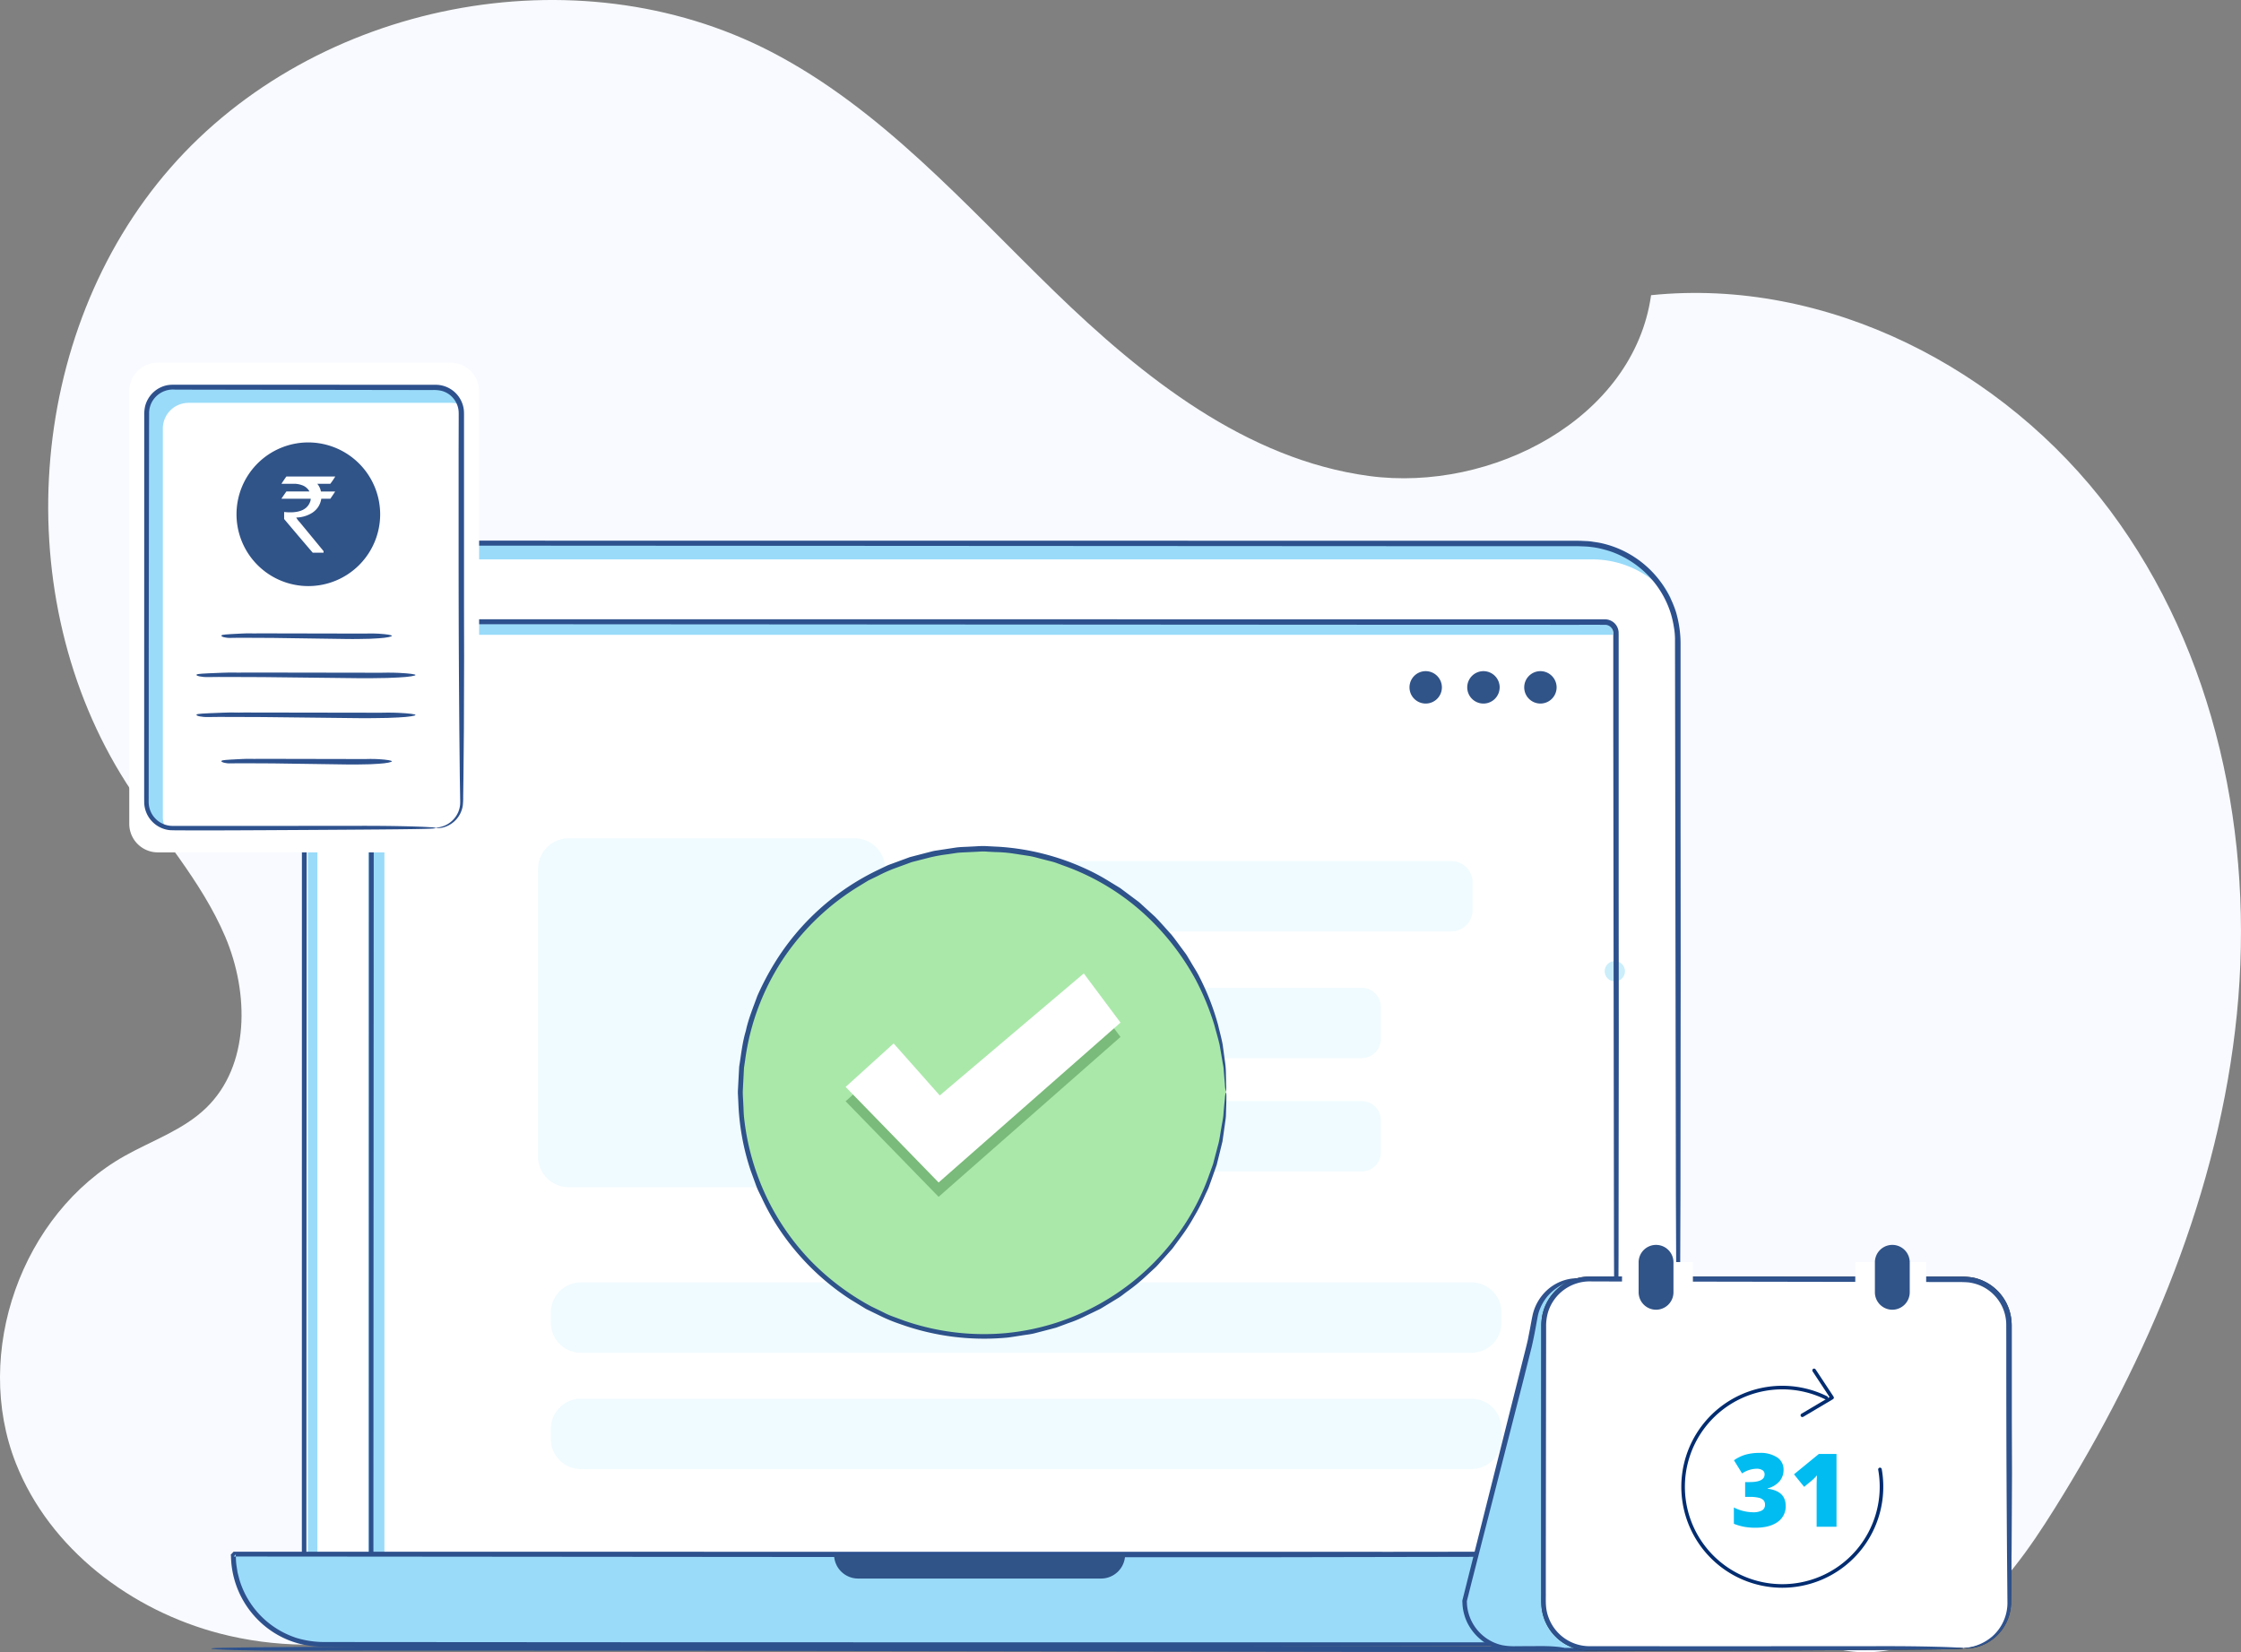 <svg xmlns="http://www.w3.org/2000/svg" width="847.201" height="624.663" viewBox="0 0 847.201 624.663">
  <rect x="0" y="0" width="847.201" height="624.663" fill="#808080" stroke="none"/>
  <g id="bb-ill02" transform="translate(0.001 -0.452)">
    <g id="Group_731" data-name="Group 731" transform="translate(0 0.452)">
      <path id="Path_2568" data-name="Path 2568" d="M692.414,623.215c17.083,5.047,35.943-.874,50.2-11.6s24.639-25.749,34.122-40.9c35.525-56.743,62.208-120.221,68.9-186.921s-7.926-136.882-47.987-190.488-107.1-88.138-173.466-81.33c-6.553,46.571-60.229,74.6-106.615,68.353s-85.487-37.247-119.132-69.941S333.06,41.458,291.454,19.926c-73.8-38.2-172.235-18.765-227.016,43.9S2.9,226.262,47.764,296.439C60.2,315.88,76.129,333.285,85.157,354.534s9.337,48.714-7.246,64.721c-8.593,8.3-20.314,12.263-30.723,18.1C8.164,459.233-10.477,511.855,6.008,553.6c12.8,32.4,43.555,55.637,77.135,64.36,41.352,10.74,87.548.529,120.6-26.666" transform="translate(0 -0.378)" fill="#f8faff" fill-rule="evenodd"/>
    </g>
    <path id="Path_2569" data-name="Path 2569" d="M32.9,98.947H501.2V55.358H32.9Z" transform="translate(108.679 181.352)" fill="#f0fbff" fill-rule="evenodd"/>
    <path id="Path_2570" data-name="Path 2570" d="M545.949,430.85H26.765V85.592a37.313,37.313,0,0,1,37.221-37.4H508.732a37.31,37.31,0,0,1,37.216,37.4V430.841Z" transform="translate(88.405 157.68)" fill="#fff" fill-rule="evenodd"/>
    <path id="Path_2571" data-name="Path 2571" d="M148.643,88.743a3.83,3.83,0,1,1-3.83-3.847,3.838,3.838,0,0,1,3.83,3.847" transform="translate(465.667 278.916)" fill="#cbeefa" fill-rule="evenodd"/>
    <path id="Path_2572" data-name="Path 2572" d="M30.66,91.652a37.31,37.31,0,0,1,37.216-37.4H512.628A37.091,37.091,0,0,1,542.61,69.507a37.19,37.19,0,0,0-33.6-21.315H64.258a37.309,37.309,0,0,0-37.212,37.4V430.842H30.66V91.652Z" transform="translate(89.333 157.683)" fill="#9adbf9" fill-rule="evenodd"/>
    <path id="Path_2573" data-name="Path 2573" d="M546.758,431.781c0,.073-.409.142-2.5.2s-5.852.112-12.586.163l-86.1.288-200.045.271H26.52V411.617l.013-182.726.009-72.935,0-38.942V86.967a40.4,40.4,0,0,1,1.287-10.3A38.166,38.166,0,0,1,38.276,58.739a40.211,40.211,0,0,1,8.49-6.239,40.836,40.836,0,0,1,9.923-3.658A47.779,47.779,0,0,1,67.2,47.964H98.483l84.123.009L487.644,48h15.224c2.5.013,4.923-.034,7.384.034,1.239.086,2.483.077,3.7.241,1.218.2,2.435.344,3.623.59a38.023,38.023,0,0,1,22.7,14.8A39.531,39.531,0,0,1,546,74.931a42.721,42.721,0,0,1,1.734,11.7v62.531c.017,15.973.034,43.086.043,58.232l-.082,87.436-.366,101.24c-.1,11.627-.172,20.521-.215,26.506-.056,2.995-.09,5.263-.116,6.781l-.056,1.713a2.273,2.273,0,0,1-.056.572,2.716,2.716,0,0,1-.052-.581l-.06-1.738-.125-6.859-.258-26.713c-.1-23.369-.241-57.6-.43-101L545.63,84.918a26.712,26.712,0,0,0-.387-4.075,39.788,39.788,0,0,0-1.2-5.349,36.355,36.355,0,0,0-6.867-12.509,36.946,36.946,0,0,0-14.049-10.25,34,34,0,0,0-4.475-1.463,32.621,32.621,0,0,0-4.69-.912c-1.6-.219-3.206-.224-4.849-.3h-5.022c-26.842,0-54.088-.013-64.837-.013L64.795,49.832a36.569,36.569,0,0,0-35.736,29.63,45.717,45.717,0,0,0-.68,8.352v8.528l-.034,66.868-.06,120.333-.052,131.335v16.1l416.472.013c31.889-.043,57.4.073,74.945.241l20.134.28,5.207.142a10.063,10.063,0,0,1,1.764.125" transform="translate(87.596 156.887)" fill="#2d518d" fill-rule="evenodd"/>
    <path id="Path_2574" data-name="Path 2574" d="M182.916,145.514H76.62a8.412,8.412,0,0,1-8.391-8.434H191.3a8.414,8.414,0,0,1-8.391,8.434" transform="translate(225.36 451.278)" fill="#305388" fill-rule="evenodd"/>
    <path id="Path_2575" data-name="Path 2575" d="M38.4,64.121a4.163,4.163,0,0,1,4.157-4.174H502.812v-.676a4.17,4.17,0,0,0-4.157-4.174H36.529a4.165,4.165,0,0,0-4.157,4.174V423.1H38.4V64.121Z" transform="translate(106.925 180.494)" fill="#9adbf9" fill-rule="evenodd"/>
    <path id="Path_2576" data-name="Path 2576" d="M503.905,424.027c0,.073-.387.142-2.358.2s-5.529.112-11.885.164l-81.318.288-188.931.271-76.137,0H112.713l-80.306,0V384.986l.017-172.571.013-143.633v-7.22a13.442,13.442,0,0,1,.129-2.633,5.207,5.207,0,0,1,4.075-3.972,17.525,17.525,0,0,1,2.6-.095H61.1l39.325.009,79.45,0,288.088.026h31.459a5.29,5.29,0,0,1,3.692,1.269,5.188,5.188,0,0,1,1.751,3.52c.039,1.226.009,2.195.022,3.292V75.426l0,42.014V157.1l.043,55-.082,82.574-.366,95.616-.219,25.039-.112,6.4-.056,1.618a1.955,1.955,0,0,1-.056.546,2.43,2.43,0,0,1-.052-.551l-.06-1.644-.129-6.476-.254-25.228-.426-95.393-.267-198.208,0-23.3V64.837l0-4.372a3.214,3.214,0,0,0-1.381-2.978,3.072,3.072,0,0,0-1.592-.516l-2.255-.009H483.5c-25.353,0-51.089-.009-61.236-.013L68.612,56.734l-16.2-.013h-8.09l-4.045,0H38.259a4.524,4.524,0,0,0-1.725.185,3.352,3.352,0,0,0-2.25,3.085l0,.994v2.027l-.009,8.1,0,16.132-.034,63.15-.056,113.646-.056,124.033v35.168l373.4.013c30.121-.047,54.217.069,70.784.241l19.015.275,4.914.142a9.149,9.149,0,0,1,1.674.125" transform="translate(107.041 179.701)" fill="#2d518d" fill-rule="evenodd"/>
    <path id="Path_2577" data-name="Path 2577" d="M560.6,170.9H54.224a33.788,33.788,0,0,1-33.7-33.873H594.3A33.788,33.788,0,0,1,560.6,170.9" transform="translate(67.788 451.096)" fill="#9adbf9" fill-rule="evenodd"/>
    <path id="Path_2578" data-name="Path 2578" d="M561.558,171.844c0,.077-.275.142-1.674.2s-3.933.116-8.447.164l-57.759.293-134.2.271H283.685c-60.877-.019-129.476-.019-198.076-.019-15.386-.024-23.26.045-31.445-.059a34.284,34.284,0,0,1-23.15-9.819A34.888,34.888,0,0,1,20.5,138.849l-.043-.856c-.9.873,1.2-1.454,1.076-1.192h25.8l111.851.017,300.429.026,38.873-.043,58.365.086,20.706.077,9.424.043,4.479.026,2.182.009,1.076,0,.529,0c1.571,1.566.435.456.783.813v.034l0,.069-.009.133-.013.275a35.147,35.147,0,0,1-3.976,15.413,33.788,33.788,0,0,1-8.283,10.271,36.382,36.382,0,0,1-8.877,5.409,35.585,35.585,0,0,1-7.238,2.022l-2.638.344-1.906.043a8.434,8.434,0,0,1-1.536-.034,8.152,8.152,0,0,1,1.549-.194l1.911-.159,2.616-.465a36.79,36.79,0,0,0,7.1-2.268,35.811,35.811,0,0,0,8.563-5.551,33.221,33.221,0,0,0,7.814-10.185,34.208,34.208,0,0,0,3.537-14.918l.013-.258c-.129-.151,1.123,1.136.577.594H595l-.534,0-1.076.009-2.169.013-4.466.026-9.389.052-20.564.082-140.1.267H331.37l-251.208-.215-45.857-.034-11.321-.009H21.573c-.254.151,1.4-1.5.71-.71l.009.172.017.344.039.688a23.5,23.5,0,0,0,.2,2.754l.422,2.715.68,2.659A33.132,33.132,0,0,0,35.9,164.624a33.841,33.841,0,0,0,9.38,4.785,36.357,36.357,0,0,0,10.245,1.54l20.65.017,38.228.026,87.669.056c97.462,0,248.234.013,291.023.013,21.394-.047,38.512.069,50.28.241,5.882.086,10.426.181,13.5.275l3.494.142a4.681,4.681,0,0,1,1.188.125" transform="translate(66.828 450.288)" fill="#2d518d" fill-rule="evenodd"/>
    <path id="Path_2579" data-name="Path 2579" d="M174.24,146.139H82.35a9.092,9.092,0,0,1-9.071-9.114H183.306a9.091,9.091,0,0,1-9.066,9.114" transform="translate(242.04 451.096)" fill="#305388" fill-rule="evenodd"/>
    <path id="Path_2580" data-name="Path 2580" d="M18.561,146.032c0-.3,2.139-.456,33.327-.658,15.684-.1,56.795-.344,65.879-.271s17.625,0,26.549,0h10.658l41.132,0c28.085,0,306.871.095,312.108.073s14.114-.052,19.079-.043c14.566.026,18.262.013,28.658.086,28.688.194,44.833.516,44.833.809s-16.411.732-44.863.929c-20.6.142-35.779.258-68.774.263-6,0-34.82.052-41.894,0-6.876-.043-238.583-.4-250.218-.4-47.84,0-121.856-.108-142.859-.013s-33.615-.478-33.615-.783" transform="translate(61.308 477.731)" fill="#2d518d" fill-rule="evenodd"/>
    <path id="Path_2581" data-name="Path 2581" d="M136.08,65.573a6.123,6.123,0,1,1-6.123-6.153,6.137,6.137,0,0,1,6.123,6.153m43.37,0a6.123,6.123,0,1,1-6.123-6.153,6.137,6.137,0,0,1,6.123,6.153m-21.536,0A6.125,6.125,0,1,1,151.8,59.42a6.137,6.137,0,0,1,6.123,6.153" transform="translate(409.021 194.769)" fill="#305388" fill-rule="evenodd"/>
    <path id="Path_2582" data-name="Path 2582" d="M166.929,206.013H58.856a11.618,11.618,0,0,1-11.588-11.644V85.753A11.618,11.618,0,0,1,58.856,74.1H166.929a11.618,11.618,0,0,1,11.588,11.648V194.369a11.618,11.618,0,0,1-11.588,11.644m225.6-96.7H226.9a8.068,8.068,0,0,1-8.051-8.09V90.809a8.069,8.069,0,0,1,8.047-8.094h165.63a8.073,8.073,0,0,1,8.055,8.09v10.413a8.071,8.071,0,0,1-8.055,8.094m-33.864,47.9H226.087a7.256,7.256,0,0,1-7.238-7.272V137.888a7.257,7.257,0,0,1,7.242-7.272h132.57a7.257,7.257,0,0,1,7.242,7.272v12.048a7.259,7.259,0,0,1-7.242,7.272m0,42.853H226.087a7.26,7.26,0,0,1-7.238-7.281v-12.04a7.261,7.261,0,0,1,7.242-7.281h132.57a7.261,7.261,0,0,1,7.242,7.281v12.04a7.264,7.264,0,0,1-7.242,7.281m41.515,68.546H63.434a11.351,11.351,0,0,1-11.317-11.381v-3.838a11.351,11.351,0,0,1,11.317-11.377H400.176a11.351,11.351,0,0,1,11.317,11.377v3.838a11.351,11.351,0,0,1-11.317,11.381m0,43.972H63.434A11.351,11.351,0,0,1,52.117,301.2v-3.838a11.351,11.351,0,0,1,11.317-11.381H400.176a11.351,11.351,0,0,1,11.317,11.381V301.2a11.351,11.351,0,0,1-11.317,11.377" transform="translate(156.126 243.273)" fill="#f0fbff" fill-rule="evenodd"/>
    <path id="Path_2583" data-name="Path 2583" d="M132.855,217.462H22.122a10.792,10.792,0,0,1-10.766-10.818V43.132A10.792,10.792,0,0,1,22.122,32.314H132.855a10.792,10.792,0,0,1,10.762,10.818V206.645a10.792,10.792,0,0,1-10.762,10.818" transform="translate(37.51 105.239)" fill="#fff" fill-rule="evenodd"/>
    <path id="Path_2584" data-name="Path 2584" d="M18.915,197.007V50.047a9.7,9.7,0,0,1,9.677-9.725h99.515a9.477,9.477,0,0,1,3.051.546,9.656,9.656,0,0,0-9.053-6.377H22.589a9.7,9.7,0,0,0-9.677,9.725V191.163a9.693,9.693,0,0,0,6.627,9.183A9.669,9.669,0,0,1,18.915,197" transform="translate(42.649 112.433)" fill="#9adbf9" fill-rule="evenodd"/>
    <path id="Path_2585" data-name="Path 2585" d="M75.087,66.613A27.154,27.154,0,1,1,47.935,39.324,27.222,27.222,0,0,1,75.087,66.613" transform="translate(68.634 128.393)" fill="#305388" fill-rule="evenodd"/>
    <path id="Path_2586" data-name="Path 2586" d="M122.917,201.816c0,.155-.508.267-4.712.37s-12.1.189-26.894.288c-14.88.1-53.873.344-62.488.271-2.2-.043-4.174.026-6.48-.086a10.786,10.786,0,0,1-9.664-10.525l-.013-1.592V177.208L12.675,138l.013-57.083c0-7.186,0-14.819.009-22.78V45.971a14.312,14.312,0,0,1,.267-3.313,10.406,10.406,0,0,1,1.282-3.2,10.728,10.728,0,0,1,5.211-4.445,10.314,10.314,0,0,1,3.417-.736c1.162-.052,2.151-.013,3.24-.022H45.549l26.283.009,51.059.017a10.717,10.717,0,0,1,10.073,7.147,10.29,10.29,0,0,1,.6,3.145c.039,1.046.013,1.954.017,2.926v5.658l0,21v44.824l.039,18.193-.082,27.311c-.065,6.837-.116,12.926-.172,18.219l-.095,7.324a26.749,26.749,0,0,1-.146,3.275,10.115,10.115,0,0,1-7.324,8.309,8.668,8.668,0,0,1-2.152.28c-.486-.017-.731-.039-.731-.077-.009-.108,1.007-.069,2.784-.654a9.746,9.746,0,0,0,5.727-5.409,9.552,9.552,0,0,0,.667-2.689c.086-.947.026-2.031.013-3.15l-.116-7.328-.185-18.12c-.142-19.643-.258-34.11-.267-65.56V58.966l.034-11.674c-.009-.818.017-1.747-.013-2.586a8.305,8.305,0,0,0-.448-2.5,8.8,8.8,0,0,0-3.374-4.445,8.58,8.58,0,0,0-2.823-1.235,13.553,13.553,0,0,0-3.4-.25l-7.806-.017L35.029,36.13l-10.706-.022a9.062,9.062,0,0,0-8.4,4.131,8.907,8.907,0,0,0-1.39,4.587l-.017,5.241L14.5,60.4l-.06,37.586-.056,41.025c.023,15.844-.011,31.753-.011,47.662l-.011,5.149a9.387,9.387,0,0,0,1.119,4.531,9.1,9.1,0,0,0,7.6,4.69q4.931,0,9.751.017l58.211-.026c9.961-.052,17.93.069,23.408.237,2.741.086,4.862.181,6.291.28a8.188,8.188,0,0,1,2.177.262" transform="translate(41.837 111.642)" fill="#2d518d" fill-rule="evenodd"/>
    <path id="Path_2587" data-name="Path 2587" d="M26.591,42.32H45.025v.043a28.715,28.715,0,0,1-1.842,2.7H38.261a6.466,6.466,0,0,1,1.377,2.909h5.25c.065.017.1.043.1.077-1.175,1.773-1.773,2.659-1.8,2.659H39.771a7.82,7.82,0,0,1-1.3,3.3,8.035,8.035,0,0,1-3.012,2.526,11.823,11.823,0,0,1-5.129,1.291v.043a6.994,6.994,0,0,0,1.2,1.6l9.1,11.05v.521c0,.052-.03.077-.095.077h-4Q31.1,64.781,25.726,58.387V55.818l.039-.095a16.924,16.924,0,0,0,2.242.133q6.054,0,7.53-3.95a3.193,3.193,0,0,0,.232-1.2H24.805a.064.064,0,0,1-.073-.073c1.213-1.773,1.833-2.664,1.859-2.664h8.7v-.034a5.108,5.108,0,0,0-2.9-2.375,8.979,8.979,0,0,0-2.758-.5H24.766v-.1q1.762-2.64,1.82-2.642" transform="translate(81.69 138.288)" fill="#fff" fill-rule="evenodd"/>
    <path id="Path_2588" data-name="Path 2588" d="M26.692,57.04c0-.306.237-.456,3.688-.658,1.738-.1,6.282-.344,7.294-.271s1.949,0,2.939,0h1.179l4.553.009c3.107,0,33.959.086,34.54.069s1.566-.052,2.113-.043c1.614.026,2.022.013,3.171.086,3.176.2,4.961.516,4.961.809s-1.816.731-4.966.929c-2.281.142-3.959.258-7.612.262-.663,0-3.851.052-4.634,0-.762-.043-26.407-.4-27.694-.4-5.293,0-13.486-.108-15.809-.013s-3.722-.478-3.722-.783m0,47.436c0-.3.237-.456,3.688-.654,1.738-.1,6.282-.344,7.294-.271s1.949,0,2.939,0h1.179l4.553.009c3.107,0,33.959.09,34.54.069s1.566-.047,2.113-.043c1.614.03,2.022.013,3.171.086,3.176.2,4.961.516,4.961.809s-1.816.731-4.966.929c-2.281.142-3.959.258-7.612.262-.663,0-3.851.052-4.634,0-.762-.043-26.407-.4-27.694-.4-5.293,0-13.486-.108-15.809-.013s-3.722-.473-3.722-.783M17.26,71.859c0-.306.306-.456,4.742-.658,2.233-.1,8.081-.344,9.372-.271s2.509,0,3.774,0h1.515l5.852,0c4,0,43.654.09,44.394.069s2.009-.043,2.715-.039c2.074.026,2.6.009,4.075.082,4.084.2,6.377.521,6.377.809s-2.332.731-6.381.929c-2.926.142-5.086.262-9.781.267-.852,0-4.948.047-5.96,0-.977-.043-33.933-.4-35.586-.4-6.807,0-17.337-.112-20.323-.017s-4.785-.473-4.785-.783m0,15.112c0-.3.306-.456,4.742-.654,2.233-.1,8.081-.344,9.372-.271s2.509,0,3.774,0h1.515l5.852.009c4,0,43.654.09,44.394.069s2.009-.047,2.715-.043c2.074.03,2.6.013,4.075.086,4.084.2,6.377.516,6.377.809s-2.332.732-6.381.929c-2.926.142-5.086.258-9.781.262-.852,0-4.948.052-5.96,0-.977-.043-33.933-.4-35.586-.4-6.807,0-17.337-.108-20.323-.013s-4.785-.473-4.785-.783" transform="translate(57.01 183.793)" fill="#2d518d" fill-rule="evenodd"/>
    <path id="Path_2589" data-name="Path 2589" d="M170.566,252.206H146.341A17.666,17.666,0,0,1,128.72,234.5l24.544-97.871c.732-2.913,1.274-5.869,1.734-8.834A17.651,17.651,0,0,1,172.4,112.846" transform="translate(425.16 371.234)" fill="#9adbf9" fill-rule="evenodd"/>
    <path id="Path_2590" data-name="Path 2590" d="M166.989,252.6c0,.305-.667.46-10.4.663l-4.88.095c-1.975,0-4.01.151-6.269.013a18.757,18.757,0,0,1-5.917-1.485,15.441,15.441,0,0,1-2.087-1.106,8.943,8.943,0,0,1-1.308-.895,19.461,19.461,0,0,1-5.637-6.67,18.255,18.255,0,0,1-1.282-3.3,19.508,19.508,0,0,1-.645-3.477l-.043-.873-.026-.435a2.994,2.994,0,0,1,0-.594l.426-1.678,1.528-6.093,12.608-50.087,7.685-30.568c1.033-4.157,1.954-7.633,2.509-10.125.486-2.491.783-3.993.818-4.2.31-1.6.753-4.277,1.179-5.938a18.266,18.266,0,0,1,4.725-8.107,17.332,17.332,0,0,1,9.514-4.824c2.448-.336,3.744-.056,3.731.043.009.189-1.3.258-3.571.886a18.417,18.417,0,0,0-8.443,5.116,17.316,17.316,0,0,0-4.127,7.728c-.6,3.038-1.213,7-2.375,12.014l-3.2,12.75-19.475,76.051-1.454,5.783c-.129.491-.254.99-.379,1.493a5.509,5.509,0,0,0,.022.645l.034.774a17.143,17.143,0,0,0,7.913,13.038,16.81,16.81,0,0,0,5.422,2.229,24.372,24.372,0,0,0,5.275.379l7.633-.034c6.562-.1,10.5.473,10.5.779" transform="translate(424.348 370.972)" fill="#2e528d" fill-rule="evenodd"/>
    <path id="Path_2591" data-name="Path 2591" d="M294.267,252.2H152.837a17.227,17.227,0,0,1-17.182-17.268V130.115a17.224,17.224,0,0,1,17.182-17.268h141.43a17.224,17.224,0,0,1,17.182,17.268V234.94a17.227,17.227,0,0,1-17.182,17.268" transform="translate(448.066 371.237)" fill="#fff" fill-rule="evenodd"/>
    <path id="Path_2592" data-name="Path 2592" d="M295.077,253.133c0,.155-.551.271-5.116.37s-13.137.189-29.191.293c-16.149.1-58.473.344-67.823.267h-38.3a18.684,18.684,0,0,1-10.99-3,18.357,18.357,0,0,1-8.193-14.307c-.1-1.876-.026-3.537-.047-5.293V221.291l.013-61.954.009-24.725v-3.257a20.9,20.9,0,0,1,.263-3.442,18.292,18.292,0,0,1,13.787-14.8,17.338,17.338,0,0,1,3.615-.473c1.209-.056,2.324-.013,3.494-.03h6.979l14.114.009,28.524.009,55.422.013,25.323.009h5.951a27.919,27.919,0,0,1,5.947.4,18.25,18.25,0,0,1,14.208,15.4,22.722,22.722,0,0,1,.185,2.513v6.8l0,15.086v14.234l.043,19.751-.086,29.639c-.056,7.431-.078,14.01-.189,19.794a17.76,17.76,0,0,1-6.515,13.137,16.9,16.9,0,0,1-8.313,3.675,11.739,11.739,0,0,1-2.324.142c-.516-.013-.779-.034-.779-.073a2.413,2.413,0,0,1,.783-.151,18.184,18.184,0,0,0,10.112-4.38,16.954,16.954,0,0,0,5.667-12.513l-.172-19.656c-.142-21.317-.258-37.018-.263-71.158l0-8.361-.017-6.14a16.009,16.009,0,0,0-1.257-6.153,16.281,16.281,0,0,0-8.391-8.541,17.317,17.317,0,0,0-4.733-1.274q-1.785-.132-3.576-.112l-126.964-.215-11.618-.017a16.493,16.493,0,0,0-16.7,11.691,18.385,18.385,0,0,0-.71,5.344l0,5.572-.06,40.8-.056,44.527v9.578c.026,1.622-.06,3.356.06,4.944a16.013,16.013,0,0,0,1.05,4.772,16.533,16.533,0,0,0,15.882,10.667l43.185.026,63.181-.026c10.809-.052,19.462.069,25.409.241,2.969.086,5.271.181,6.824.275a9.66,9.66,0,0,1,2.367.263" transform="translate(447.255 370.441)" fill="#2e2e2e" fill-rule="evenodd"/>
    <path id="Path_2593" data-name="Path 2593" d="M294.267,252.2H152.837a17.227,17.227,0,0,1-17.182-17.268V130.115a17.224,17.224,0,0,1,17.182-17.268h141.43a17.224,17.224,0,0,1,17.182,17.268V234.94a17.227,17.227,0,0,1-17.182,17.268" transform="translate(448.066 371.237)" fill="#fff" fill-rule="evenodd"/>
    <path id="Path_2594" data-name="Path 2594" d="M295.077,253.133c0,.155-.551.271-5.116.37s-13.137.189-29.191.293c-16.149.1-58.473.344-67.823.267h-38.3a18.684,18.684,0,0,1-10.99-3,18.357,18.357,0,0,1-8.193-14.307c-.1-1.876-.026-3.537-.047-5.293V221.291l.013-61.954.009-24.725v-3.257a20.9,20.9,0,0,1,.263-3.442,18.292,18.292,0,0,1,13.787-14.8,17.338,17.338,0,0,1,3.615-.473c1.209-.056,2.324-.013,3.494-.03h6.979l14.114.009,28.524.009,55.422.013,25.323.009h5.951a27.919,27.919,0,0,1,5.947.4,18.25,18.25,0,0,1,14.208,15.4,22.722,22.722,0,0,1,.185,2.513v6.8l0,15.086v14.234l.043,19.751-.086,29.639c-.056,7.431-.078,14.01-.189,19.794a17.76,17.76,0,0,1-6.515,13.137,16.9,16.9,0,0,1-8.313,3.675,11.739,11.739,0,0,1-2.324.142c-.516-.013-.779-.034-.779-.073a2.413,2.413,0,0,1,.783-.151,18.184,18.184,0,0,0,10.112-4.38,16.954,16.954,0,0,0,5.667-12.513l-.172-19.656c-.142-21.317-.258-37.018-.263-71.158l0-8.361-.017-6.14a16.009,16.009,0,0,0-1.257-6.153,16.281,16.281,0,0,0-8.391-8.541,17.317,17.317,0,0,0-4.733-1.274q-1.785-.132-3.576-.112l-126.964-.215-11.618-.017a16.493,16.493,0,0,0-16.7,11.691,18.385,18.385,0,0,0-.71,5.344l0,5.572-.06,40.8-.056,44.527v9.578c.026,1.622-.06,3.356.06,4.944a16.013,16.013,0,0,0,1.05,4.772,16.533,16.533,0,0,0,15.882,10.667l43.185.026,63.181-.026c10.809-.052,19.462.069,25.409.241,2.969.086,5.271.181,6.824.275a9.66,9.66,0,0,1,2.367.263" transform="translate(447.255 370.441)" fill="#2e528d" fill-rule="evenodd"/>
    <path id="Path_2595" data-name="Path 2595" d="M142.506,135.476H169.3v-24.14H142.506Zm88.181,0h26.795v-24.14H230.687Z" transform="translate(470.694 366.246)" fill="#fff" fill-rule="evenodd"/>
    <path id="Path_2596" data-name="Path 2596" d="M150.549,134.3a6.6,6.6,0,0,1-6.583-6.618V116.455a6.584,6.584,0,1,1,13.167,0v11.231a6.6,6.6,0,0,1-6.584,6.614m89.321,0a6.6,6.6,0,0,1-6.584-6.618V116.455a6.584,6.584,0,1,1,13.167,0v11.231a6.6,6.6,0,0,1-6.584,6.614" transform="translate(475.513 361.308)" fill="#305388" fill-rule="evenodd"/>
    <path id="Path_2597" data-name="Path 2597" stroke="#002c70" d="M162.789,120.853l6.8,10.31-11.239,6.67" fill="none" transform="translate(523.02 397.681)" stroke-linecap="round" stroke-linejoin="round" stroke-width="1.35" fill-rule="evenodd"/>
    <path id="Path_2598" data-name="Path 2598" stroke="#002c70" d="M201.583,126.2a37.5,37.5,0,1,0,20.289,27.057" fill="none" transform="translate(488.843 402.729)" stroke-linecap="round" stroke-linejoin="round" stroke-width="1.35" fill-rule="evenodd"/>
    <path id="Path_2599" data-name="Path 2599" d="M171.116,134.468a6.585,6.585,0,0,1-1.558,4.4,8.8,8.8,0,0,1-4.492,2.659v.116q6.855.858,6.855,6.51a7.063,7.063,0,0,1-3.025,6.041q-3.027,2.2-8.4,2.2a24.266,24.266,0,0,1-4.092-.318,21.233,21.233,0,0,1-4.071-1.166v-6.175a16.225,16.225,0,0,0,7.1,1.807,6.972,6.972,0,0,0,3.546-.688,2.348,2.348,0,0,0,1.115-2.151,2.438,2.438,0,0,0-.585-1.743,3.753,3.753,0,0,0-1.872-.921,14.809,14.809,0,0,0-3.369-.314h-1.683v-5.585h1.721q5.635,0,5.637-2.9a1.785,1.785,0,0,0-.835-1.618,4.141,4.141,0,0,0-2.238-.525,10.208,10.208,0,0,0-5.43,1.768l-3.072-4.97a14.786,14.786,0,0,1,4.449-2.143,19.148,19.148,0,0,1,5.215-.645,11.458,11.458,0,0,1,6.67,1.7,5.392,5.392,0,0,1,2.41,4.664m20.022,21.545H183.62V141.452c0-1.768.043-3.386.116-4.854a16.536,16.536,0,0,1-1.721,1.764l-3.111,2.582-3.843-4.742,9.4-7.7h6.67v27.518Z" transform="translate(503.153 421.63)" fill="#00bcf1" fill-rule="evenodd"/>
    <path id="Path_2600" data-name="Path 2600" d="M248.421,167.144c0,50.887-41.05,92.135-91.679,92.135s-91.679-41.248-91.679-92.135,41.046-92.135,91.679-92.135,91.679,41.253,91.679,92.135" transform="translate(214.902 246.259)" fill="#aae8aa" fill-rule="evenodd"/>
    <path id="Path_2601" data-name="Path 2601" d="M249.331,167.886c.151,0,.241.529.12,4.961l-.133,4.105c-.142,1.639-.473,3.559-.775,5.835l-.521,3.679-1.011,4.152-1.179,4.733q-.858,2.453-1.837,5.207l-1.089,3.047c-.409,1.1-1.007,2.2-1.549,3.408a68.152,68.152,0,0,1-3.963,7.728,71.468,71.468,0,0,1-5.284,8.158l-2.995,4.066-3.356,3.774c-1.145,1.222-2.169,2.547-3.382,3.645l-3.541,3.257a66.443,66.443,0,0,1-6.82,5.547c-1.089.792-2.07,1.622-3.077,2.259l-2.836,1.734L202,249.673c-2.027,1.028-4.071,1.958-6.059,2.935a48.561,48.561,0,0,1-6.11,2.522l-3.085,1.145-1.549.572c-.516.159-1.059.284-1.588.43l-6.429,1.67c-1.721.469-3.507.6-5.254.908-1.76.258-3.511.572-5.271.775a93.879,93.879,0,0,1-40.491-5.121,61.372,61.372,0,0,1-7.47-3.068l-5.4-2.625-6.14-3.752a93.662,93.662,0,0,1-27.182-27.182,89.1,89.1,0,0,1-5.706-10.194c-.826-1.824-1.837-3.593-2.539-5.525L69.6,197.31A91.487,91.487,0,0,1,65,171.755l-.168-3.356c-.043-1.123.086-2.255.12-3.382l.361-6.8c.736-4.5,1.17-9.1,2.517-13.537.96-4.531,2.762-8.825,4.337-13.193a104.074,104.074,0,0,1,6.45-12.319,92.978,92.978,0,0,1,39.553-35.521l2.874-1.386c.96-.443,1.971-.753,2.952-1.132l5.843-2.151,5.891-1.532,2.9-.744c.968-.194,1.945-.314,2.909-.473,1.936-.288,3.834-.585,5.714-.869,1.876-.258,3.752-.237,5.585-.366,1.833-.06,3.64-.258,5.409-.2l5.215.267a92.6,92.6,0,0,1,32.092,7.973,77.556,77.556,0,0,1,8.606,4.475l3.468,2.117c.559.344,1.179.7,1.807,1.11l1.906,1.42,4.131,3.09a16.375,16.375,0,0,1,2.005,1.661l1.85,1.687,3.214,2.935c2.539,2.616,4.462,4.888,6.2,6.773,1.6,2.005,2.84,3.778,4.058,5.4.594.826,1.213,1.583,1.743,2.41l1.54,2.569c1,1.777,2.268,3.571,3.4,5.921a94.433,94.433,0,0,1,6.893,17.84c.624,2.711,1.334,5.181,1.738,7.5l.861,6.325a32.261,32.261,0,0,1,.357,5.022l.073,3.645a15.026,15.026,0,0,1-.073,2.96,16.633,16.633,0,0,1-.387-2.982l-.31-3.645q-.093-1.166-.181-2.332c-.065-.839-.284-1.713-.43-2.651l-1.067-6.239c-.495-2.272-1.248-4.695-1.936-7.341a98.364,98.364,0,0,0-7.083-17.307,95.3,95.3,0,0,0-17.6-23.167A89.691,89.691,0,0,0,188.1,82.24c-.689-.258-1.7-.628-2.969-1.093s-2.849-.77-4.574-1.248c-1.738-.4-3.614-1.024-5.645-1.36l-6.3-.964a51.432,51.432,0,0,0-6.394-.5l-3.068-.159a17.943,17.943,0,0,0-2.883-.022c-3.7.211-6.764.288-8.485.46l-3.688.555A57.54,57.54,0,0,0,136,79.469l-5.443,1.394L124.442,83.1a55.763,55.763,0,0,0-6.691,2.969l-3.55,1.717-3.52,2.143a92.319,92.319,0,0,0-27.565,25.788,90.951,90.951,0,0,0-15.564,40.138l-.417,2.754-.142,2.775-.284,5.551c-.1,1.85.125,3.692.172,5.534.12,1.837.1,3.683.344,5.5a92.7,92.7,0,0,0,4.884,20.968,91.563,91.563,0,0,0,20.306,32.728,94.825,94.825,0,0,0,22.875,17.2l4.509,2.19a28.173,28.173,0,0,0,3.64,1.609l4.29,1.583a92.08,92.08,0,0,0,38.258,4.7,89.934,89.934,0,0,0,38.753-12.918,91.059,91.059,0,0,0,26.481-24.527,87.277,87.277,0,0,0,11.338-21.183l1.287-3.563.615-1.708.443-1.713,1.67-6.338c.46-1.984.676-3.873,1-5.585.271-1.721.628-3.283.775-4.7q.249-3.277.6-6.545a9.024,9.024,0,0,1,.379-2.281" transform="translate(214.126 245.517)" fill="#2e528a" fill-rule="evenodd"/>
    <path id="Path_2602" data-name="Path 2602" d="M74.294,130.155l35.151,36.119,68.761-60.44-13.877-18.6-54.45,46.141L92.444,113.709Z" transform="translate(245.392 286.648)" fill="#7aba7a" fill-rule="evenodd"/>
    <path id="Path_2603" data-name="Path 2603" d="M74.294,128.892l35.151,36.123,68.761-60.444L164.329,85.978,109.88,132.11,92.444,112.446Z" transform="translate(245.392 282.489)" fill="#fff" fill-rule="evenodd"/>
  </g>
</svg>
